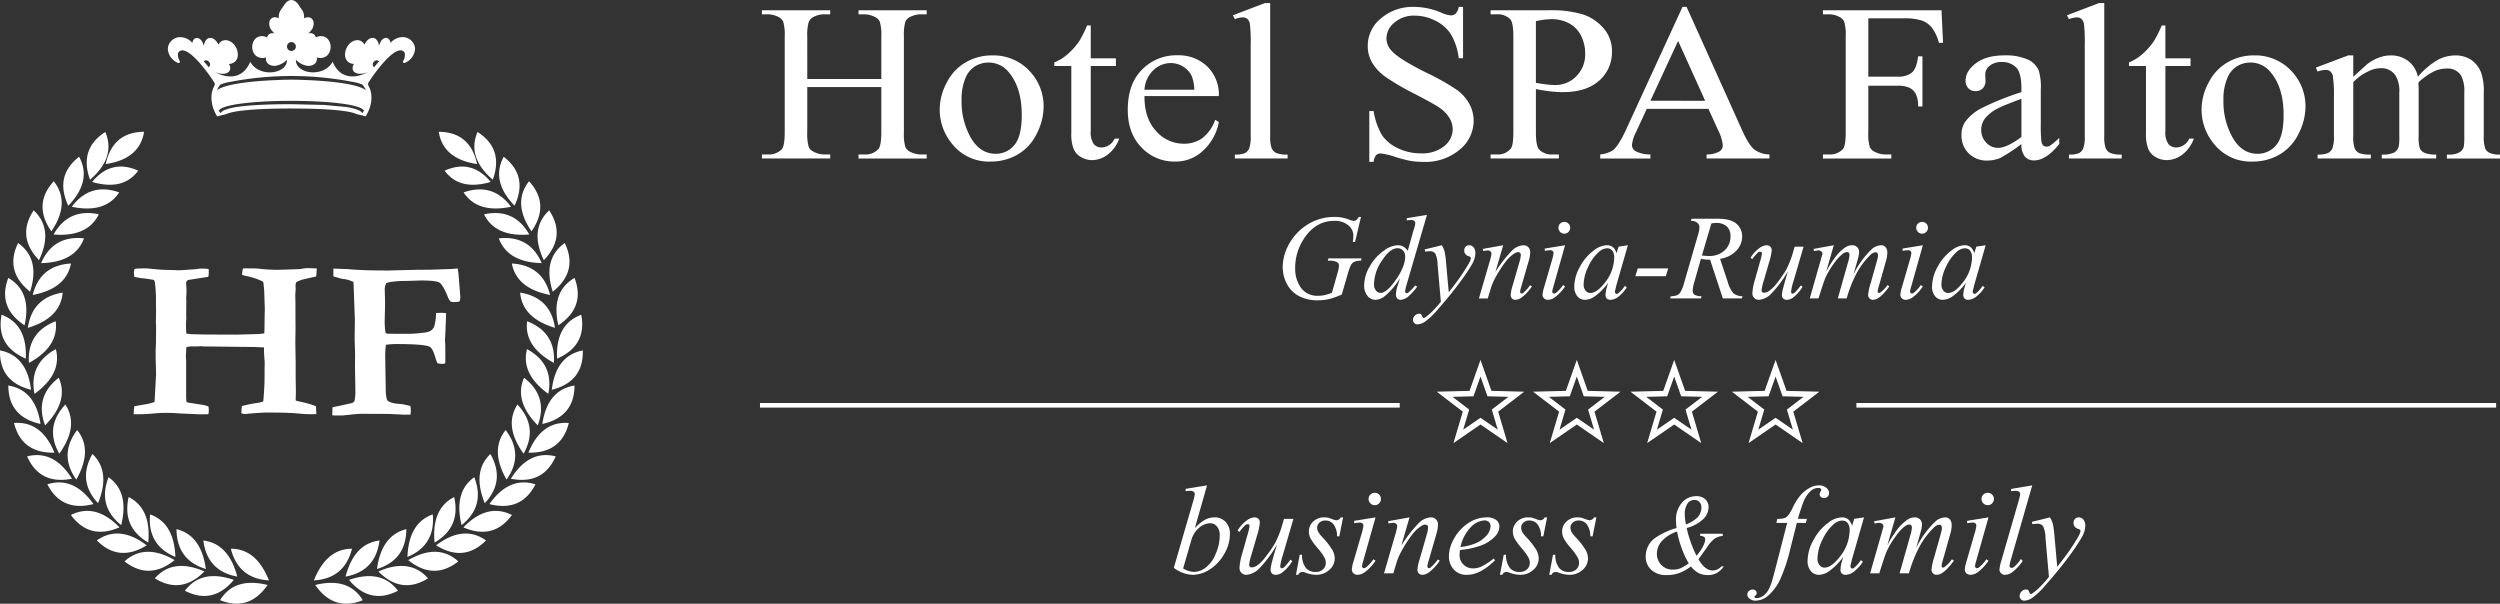 <svg xmlns="http://www.w3.org/2000/svg" width="636.585" height="153.725" fill="#ffffff" xmlns:v="https://vecta.io/nano"><rect width="100%" height="100%" fill="#333333" stroke="none"/><path d="M205.557 20.124h18.856v-10.8a11.87 11.87 0 0 0-.389-3.81 2.62 2.62 0 0 0-1.257-1.2c-.841-.44-1.777-.668-2.726-.664h-1.431V2.616h17.355V3.65h-1.44a6.02 6.02 0 0 0-2.718.637c-.599.256-1.07.742-1.307 1.349-.291 1.205-.404 2.447-.337 3.685v24.358c-.082 1.273.049 2.551.388 3.781.257.53.69.954 1.225 1.2a6.01 6.01 0 0 0 2.748.675h1.44v1.027H218.61v-1.038h1.431c1.354.121 2.689-.383 3.626-1.368.5-.588.746-2.022.746-4.283v-11.5h-18.856v11.5a11.81 11.81 0 0 0 .387 3.781c.271.534.719.959 1.268 1.2.836.444 1.769.676 2.716.675h1.472v1.027h-17.386v-1.032h1.43a4.51 4.51 0 0 0 3.658-1.368c.469-.588.714-2.022.714-4.283V9.315c.077-1.283-.054-2.569-.387-3.81-.264-.526-.696-.948-1.227-1.2-.853-.438-1.799-.666-2.758-.664h-1.43V2.607H211.4v1.034h-1.472a5.98 5.98 0 0 0-2.716.637c-.59.263-1.053.747-1.288 1.349-.316 1.201-.439 2.445-.366 3.685zm46.986-6.014a12.56 12.56 0 0 1 10 4.4c2.088 2.385 3.227 5.455 3.2 8.625-.033 2.419-.639 4.795-1.767 6.935-1.057 2.209-2.751 4.052-4.863 5.292-2.101 1.197-4.483 1.81-6.9 1.777-3.829.143-7.493-1.566-9.846-4.59a13.61 13.61 0 0 1-3.084-8.683c.026-2.444.669-4.842 1.869-6.972 1.098-2.156 2.812-3.938 4.924-5.12a13.27 13.27 0 0 1 6.467-1.669zm-.929 1.814a6.56 6.56 0 0 0-3.188.874 6.25 6.25 0 0 0-2.585 3.077 13.76 13.76 0 0 0-.99 5.643c-.089 3.356.734 6.674 2.38 9.6q2.374 4.033 6.272 4.038a6.03 6.03 0 0 0 4.791-2.223q1.883-2.236 1.879-7.657 0-6.8-3.147-10.686a6.59 6.59 0 0 0-5.412-2.666zm26.128-9.434v8.371h6.4v1.946h-6.4v16.541a5.2 5.2 0 0 0 .767 3.334 2.46 2.46 0 0 0 1.951.864 3.62 3.62 0 0 0 1.92-.571c.636-.405 1.138-.99 1.442-1.68h1.164c-.566 1.627-1.596 3.052-2.963 4.1a6.67 6.67 0 0 1-3.953 1.378c-.946-.006-1.874-.251-2.7-.712-.852-.447-1.534-1.161-1.942-2.033a9.96 9.96 0 0 1-.632-4.076V16.803h-4.331v-.912a11.6 11.6 0 0 0 3.36-2.07c1.176-1.01 2.207-2.176 3.065-3.467.732-1.242 1.373-2.534 1.92-3.868zm13.678 17.975q-.031 5.684 2.963 8.909a9.3 9.3 0 0 0 7.026 3.222 8.01 8.01 0 0 0 4.689-1.378 10.12 10.12 0 0 0 3.331-4.713l.929.552A12.89 12.89 0 0 1 306.712 38a10.1 10.1 0 0 1-7.57 3.137c-3.195.045-6.262-1.251-8.456-3.573q-3.524-3.575-3.515-9.623c0-4.36 1.194-7.761 3.607-10.194 2.372-2.432 5.653-3.762 9.049-3.667a10.48 10.48 0 0 1 7.568 2.832c2.016 1.982 3.094 4.729 2.963 7.553zm0-1.617h12.686a10.02 10.02 0 0 0-.634-3.447 5.61 5.61 0 0 0-2.227-2.452c-.93-.575-2-.884-3.094-.893a6.41 6.41 0 0 0-4.444 1.8c-1.363 1.316-2.179 3.097-2.287 4.988zM323.433.782v33.819c-.07 1.072.058 2.147.378 3.172.242.51.648.925 1.154 1.177a7.1 7.1 0 0 0 2.9.409v1h-13.43v-1a6.01 6.01 0 0 0 2.563-.37 2.42 2.42 0 0 0 1.082-1.2c.326-1.03.458-2.112.389-3.191V11.437a38.77 38.77 0 0 0-.2-5.3c-.066-.513-.303-.988-.673-1.349a1.85 1.85 0 0 0-1.186-.359 5.7 5.7 0 0 0-1.97.446l-.513-.98L322.1.78zm49.112.978v13.053h-1.1c-.234-2.105-.891-4.14-1.93-5.985a9.69 9.69 0 0 0-3.975-3.534c-1.643-.857-3.468-1.306-5.321-1.31-1.876-.069-3.711.56-5.149 1.767a5.22 5.22 0 0 0-2.033 4.018 4.56 4.56 0 0 0 1.288 3.144q1.853 2.1 8.824 5.568a60.4 60.4 0 0 1 7.764 4.36c1.324.935 2.42 2.156 3.207 3.573.733 1.319 1.119 2.803 1.123 4.312a9.5 9.5 0 0 1-3.573 7.391 13.55 13.55 0 0 1-9.2 3.106 20.4 20.4 0 0 1-3.331-.257c-1.298-.262-2.58-.598-3.84-1.007a18.06 18.06 0 0 0-3.7-.883 1.66 1.66 0 0 0-1.186.417c-.376.502-.599 1.103-.642 1.729h-1.1V28.283h1.1c.317 2.139 1.029 4.201 2.1 6.079 1.015 1.459 2.405 2.618 4.024 3.353 1.848.897 3.88 1.353 5.934 1.331a8.87 8.87 0 0 0 5.914-1.833 5.54 5.54 0 0 0 2.166-4.341c-.02-.992-.302-1.962-.816-2.811-.656-1.054-1.53-1.955-2.564-2.643q-1.165-.838-6.374-3.552a62.77 62.77 0 0 1-7.406-4.323 12.17 12.17 0 0 1-3.339-3.561 8.4 8.4 0 0 1-1.135-4.3c.003-2.717 1.235-5.287 3.351-6.991a12.47 12.47 0 0 1 8.529-2.936c2.359.039 4.687.539 6.854 1.472a7.41 7.41 0 0 0 2.358.693c.464.02.919-.133 1.278-.428.425-.492.703-1.095.8-1.738zm18.549 20.928v10.991c0 2.375.286 3.847.848 4.427.917.879 2.166 1.325 3.433 1.225h1.562v1.027h-17.388v-1.034h1.522a4.2 4.2 0 0 0 3.678-1.557c.4-.581.6-1.947.6-4.094V9.286q0-3.563-.806-4.416c-.935-.877-2.195-1.322-3.474-1.227h-1.52V2.609h14.873c2.897-.094 5.791.258 8.58 1.044a11.78 11.78 0 0 1 5.3 3.525 8.63 8.63 0 0 1 2.155 5.87 9.55 9.55 0 0 1-3.278 7.514q-3.279 2.893-9.265 2.9c-1.058-.005-2.115-.072-3.166-.2-1.13-.132-2.355-.321-3.653-.578zm0-1.586c1.063.179 2 .322 2.82.417a20.78 20.78 0 0 0 2.094.133 7.36 7.36 0 0 0 5.374-2.242 7.81 7.81 0 0 0 2.256-5.795c.013-1.581-.354-3.142-1.072-4.551a7.12 7.12 0 0 0-3.055-3.143 9.39 9.39 0 0 0-4.495-1.044 19.13 19.13 0 0 0-3.922.521zm43.934 6.621h-15.71l-2.747 5.957c-.554 1.017-.902 2.135-1.022 3.287a1.88 1.88 0 0 0 .879 1.51c1.185.59 2.496.884 3.82.855v1.027H407.47v-1.035c1.169-.093 2.298-.468 3.29-1.092 1.021-.884 2.143-2.7 3.38-5.425l14.279-31.053h1.041l14.128 31.387q1.7 3.788 3.094 4.91a6.66 6.66 0 0 0 3.881 1.273v1.027h-16.014v-1.027c1.142.046 2.275-.217 3.28-.76.529-.342.851-.927.857-1.557-.158-1.352-.565-2.662-1.2-3.866zm-.838-2.062l-6.885-15.247-7.056 15.243zm41.544-20.986v14.84h7.384c1.329.11 2.652-.261 3.73-1.046q1.178-1.04 1.573-4.132h1.1v12.767h-1.1c.054-1.107-.156-2.21-.613-3.22a3.68 3.68 0 0 0-1.624-1.547 7.1 7.1 0 0 0-3.065-.513h-7.384v11.855c-.082 1.273.049 2.551.389 3.781a2.52 2.52 0 0 0 1.256 1.2c.849.442 1.791.673 2.748.675h1.47v1.027h-17.416v-1.038h1.429a4.5 4.5 0 0 0 3.658-1.368c.48-.588.714-2.022.714-4.283V9.286a11.75 11.75 0 0 0-.387-3.781c-.263-.526-.695-.948-1.227-1.2a5.88 5.88 0 0 0-2.759-.664h-1.429V2.607h30.195l.388 8.292h-1.053c-.342-1.398-.956-2.715-1.808-3.876-.67-.817-1.549-1.437-2.544-1.794-1.518-.442-3.098-.631-4.677-.562zm38.99 32.006c-1.68 1.293-3.451 2.463-5.3 3.5a8.53 8.53 0 0 1-3.431.7 6.41 6.41 0 0 1-4.689-1.815 6.38 6.38 0 0 1-1.838-4.76 5.72 5.72 0 0 1 .9-3.229 11.77 11.77 0 0 1 4.26-3.563 69.25 69.25 0 0 1 10.1-4.057V22.45q0-3.805-1.3-5.234a4.91 4.91 0 0 0-3.789-1.416 4.42 4.42 0 0 0-2.994.951c-.694.507-1.112 1.307-1.133 2.166l.062 1.615c.046.728-.209 1.442-.706 1.976a2.5 2.5 0 0 1-1.838.693c-.681.026-1.341-.236-1.818-.722-.49-.537-.744-1.249-.705-1.976 0-1.6.879-3.058 2.636-4.4s4.219-2.005 7.395-2.005a13.69 13.69 0 0 1 5.987 1.14 5.45 5.45 0 0 1 2.6 2.707c.46 1.587.64 3.243.532 4.892v8.655c-.041 1.493.01 2.987.153 4.474.037.409.21.793.491 1.092a1.23 1.23 0 0 0 .8.285c.292.007.58-.062.837-.2a17.94 17.94 0 0 0 2.421-2.033v1.559q-3.34 4.173-6.4 4.179a3 3 0 0 1-2.329-.951c-.675-.931-.996-2.073-.904-3.22zm0-1.806v-9.717q-4.521 1.679-5.832 2.365a9.79 9.79 0 0 0-3.382 2.564c-.662.831-1.023 1.862-1.022 2.925-.037 1.237.427 2.437 1.288 3.326a4.05 4.05 0 0 0 2.961 1.32q2.285-.003 5.987-2.787zM535.817.782v33.819a8.68 8.68 0 0 0 .378 3.172 2.51 2.51 0 0 0 1.154 1.177c.928.337 1.915.476 2.9.409v1h-13.431v-1a6.02 6.02 0 0 0 2.564-.37c.487-.265.868-.688 1.082-1.2.326-1.03.458-2.112.388-3.191V11.437a38.8 38.8 0 0 0-.2-5.3c-.066-.513-.304-.988-.675-1.349-.342-.252-.76-.379-1.184-.359-.678.03-1.346.181-1.971.446l-.511-.98L534.483.78zm15.568 5.708v8.371h6.4v1.946h-6.4v16.541a5.2 5.2 0 0 0 .765 3.334 2.46 2.46 0 0 0 1.951.864c.681-.006 1.346-.204 1.92-.571a3.8 3.8 0 0 0 1.44-1.68h1.166a8.82 8.82 0 0 1-2.963 4.1 6.67 6.67 0 0 1-3.953 1.378 5.61 5.61 0 0 1-2.7-.712c-.852-.447-1.534-1.161-1.942-2.033-.493-1.3-.708-2.688-.632-4.076V16.803h-4.331v-.912a11.6 11.6 0 0 0 3.36-2.07 16.92 16.92 0 0 0 3.065-3.467 30.07 30.07 0 0 0 1.92-3.868zm22.471 7.619c3.83-.137 7.513 1.484 10 4.4 2.088 2.385 3.227 5.455 3.2 8.625a15.35 15.35 0 0 1-1.767 6.935c-1.057 2.209-2.751 4.052-4.863 5.292a13.57 13.57 0 0 1-6.9 1.777 11.91 11.91 0 0 1-9.846-4.59 13.6 13.6 0 0 1-3.086-8.683c.027-2.444.67-4.842 1.869-6.972 1.099-2.156 2.813-3.937 4.924-5.12a13.28 13.28 0 0 1 6.469-1.668zm-.93 1.815a6.56 6.56 0 0 0-3.186.874c-1.177.713-2.086 1.794-2.585 3.077-.723 1.79-1.061 3.713-.991 5.643a18.6 18.6 0 0 0 2.38 9.6q2.377 4.033 6.272 4.038a6.03 6.03 0 0 0 4.791-2.223q1.884-2.236 1.879-7.657 0-6.8-3.145-10.686c-1.268-1.711-3.285-2.704-5.415-2.666zm26.295 3.619l3.544-3.2a10.91 10.91 0 0 1 2.9-1.642c.984-.382 2.029-.582 3.084-.59a7.12 7.12 0 0 1 4.43 1.4c1.294.997 2.179 2.432 2.488 4.036a20.01 20.01 0 0 1 5.214-4.389c1.354-.681 2.847-1.038 4.362-1.044 1.367-.023 2.713.339 3.885 1.044 1.228.828 2.164 2.021 2.675 3.411a14.3 14.3 0 0 1 .647 5.064v10.972a9.33 9.33 0 0 0 .392 3.276 2.44 2.44 0 0 0 1.107 1.043c.836.343 1.739.492 2.641.436v1h-13.528v-1h.562a5.07 5.07 0 0 0 2.76-.646 2.49 2.49 0 0 0 .988-1.416 18.2 18.2 0 0 0 .119-2.7V23.624c.119-1.513-.163-3.031-.818-4.4a4.1 4.1 0 0 0-3.731-1.775c-1.102.011-2.189.26-3.186.731a17.13 17.13 0 0 0-3.885 2.745l-.068.3.068 1.2v12.17a9.79 9.79 0 0 0 .324 3.247 2.42 2.42 0 0 0 1.176 1.075c.947.35 1.957.498 2.965.436v1h-13.857v-1a6.85 6.85 0 0 0 3.135-.5c.564-.337.983-.872 1.176-1.5a13.49 13.49 0 0 0 .153-2.753V23.624a7.7 7.7 0 0 0-1.005-4.474c-.842-1.175-2.219-1.846-3.663-1.786a7.03 7.03 0 0 0-3.22.808 12.43 12.43 0 0 0-3.833 2.753v13.671a8.54 8.54 0 0 0 .392 3.247c.227.488.611.886 1.09 1.131a7.7 7.7 0 0 0 2.982.38v1h-13.547v-1c.895.056 1.793-.073 2.636-.38.505-.257.906-.681 1.135-1.2a8.7 8.7 0 0 0 .387-3.181v-9.747c.058-1.813-.031-3.627-.266-5.425a2.17 2.17 0 0 0-.663-1.263c-.356-.255-.79-.38-1.227-.353a6.15 6.15 0 0 0-2 .419l-.45-1.007 8.253-3.116h1.28z"/><path d="M376.985 91.649l2.782 7.877 8.35.213-6.63 5.081 2.377 8.008-6.88-4.735-6.882 4.735 2.377-8.008-6.63-5.081 8.35-.213zm0 4.227l1.777 5.033 5.336.136-4.237 3.246 1.52 5.117-4.4-3.026-4.4 3.026 1.52-5.117-4.236-3.246 5.334-.136zm24.523-4.227l2.784 7.877 8.349.213-6.63 5.081 2.379 8.008-6.882-4.735-6.882 4.735 2.377-8.008-6.63-5.081 8.35-.213zm0 4.227l1.777 5.033 5.336.136-4.236 3.246 1.518 5.117-4.4-3.026-4.4 3.026 1.518-5.117-4.236-3.246 5.334-.136zm24.8-4.227l2.784 7.877 8.35.213-6.63 5.081 2.377 8.008-6.882-4.735-6.882 4.735 2.379-8.008-6.631-5.081 8.352-.213zm0 4.227l1.779 5.033 5.335.136-4.236 3.246 1.52 5.117-4.4-3.026-4.4 3.026 1.518-5.117-4.236-3.246 5.336-.136zm25.819-4.227l2.784 7.877 8.35.213-6.63 5.081 2.377 8.008-6.882-4.735-6.882 4.735 2.377-8.008-6.63-5.081 8.35-.213zm0 4.227l1.779 5.033 5.335.136-4.236 3.246 1.52 5.117-4.4-3.026-4.4 3.026 1.518-5.117-4.236-3.246 5.335-.136zm-258.609 6.747h162.894v1.162H193.518zm279.183 0h162.9v1.162h-162.9z" fill-rule="evenodd"/><path d="M346.553 55.238l-1.511 6.382h-.567c.077-.55.123-1.104.138-1.659-.021-1.016-.498-1.969-1.3-2.593-1.011-.801-2.281-1.203-3.569-1.13q-4.649 0-7.6 4.367c-1.557 2.276-2.377 4.977-2.348 7.735a8.34 8.34 0 0 0 1.45 4.907 5.11 5.11 0 0 0 4.473 2.063c.475.001.949-.043 1.416-.133a18.7 18.7 0 0 0 2.01-.6l1.481-5.222c.182-.557.289-1.136.317-1.721a.97.97 0 0 0-.387-.823c-.623-.338-1.331-.489-2.038-.434h-.419l.164-.581h8.441l-.153.581c-.571-.024-1.141.069-1.675.271a2.21 2.21 0 0 0-.9.869c-.344.756-.619 1.542-.821 2.348l-1.5 5.132c-1.065.485-2.169.877-3.3 1.174a11.61 11.61 0 0 1-2.651.291c-1.806.08-3.599-.335-5.186-1.2-1.277-.745-2.301-1.854-2.943-3.186-.61-1.226-.934-2.574-.949-3.943a11.65 11.65 0 0 1 1.108-5c.674-1.489 1.607-2.847 2.757-4.009 1.049-1.055 2.265-1.928 3.6-2.585 1.752-.859 3.677-1.304 5.628-1.3 1.339-.021 2.67.222 3.915.716a3.19 3.19 0 0 0 1.033.284c.225.009.448-.051.639-.172a3.06 3.06 0 0 0 .678-.828zm16.8-.526l-5.147 17.653a9.13 9.13 0 0 0-.417 1.884c.005.108.051.21.128.285a.38.38 0 0 0 .261.133.83.83 0 0 0 .463-.194c.631-.534 1.203-1.135 1.706-1.791l.511.312a13.65 13.65 0 0 1-2.176 2.424 3.29 3.29 0 0 1-2.057.924 1.08 1.08 0 0 1-.838-.356 1.45 1.45 0 0 1-.332-1.017c.041-.779.192-1.549.45-2.286l.583-1.859c-1.036 1.764-2.372 3.333-3.948 4.636-.669.537-1.492.846-2.349.883-.78-.011-1.511-.382-1.98-1.005-.603-.784-.905-1.759-.849-2.747.057-1.683.547-3.322 1.424-4.76a11.97 11.97 0 0 1 3.753-4.11 6.1 6.1 0 0 1 3.38-1.271 2.8 2.8 0 0 1 1.394.327c.455.28.846.652 1.148 1.092l1.465-5.208.271-.877a3.71 3.71 0 0 0 .179-.992c.004-.198-.078-.388-.225-.521-.23-.178-.516-.268-.806-.254a11.03 11.03 0 0 0-1.14.1v-.55zm-5.549 10.622a2.15 2.15 0 0 0-.552-1.542c-.364-.387-.877-.6-1.409-.583q-1.884 0-3.927 3.111a10.95 10.95 0 0 0-2.041 5.953 2.62 2.62 0 0 0 .494 1.716c.283.37.721.588 1.186.591q1.554 0 3.9-3.368 2.346-3.368 2.352-5.878zm9.339-2.885a6.6 6.6 0 0 1 .705 1.619 23.98 23.98 0 0 1 .389 2.971l.658 7.359q.9-1.073 2.6-3.413.82-1.132 2.033-3.094c.349-.53.65-1.09.9-1.673.057-.16.087-.33.087-.5.005-.1-.031-.198-.1-.271a1.74 1.74 0 0 0-.547-.245c-.294-.093-.551-.275-.736-.521-.193-.252-.295-.561-.291-.878a1.35 1.35 0 0 1 .365-.985 1.17 1.17 0 0 1 .893-.373c.438-.002.853.199 1.123.545a2.23 2.23 0 0 1 .465 1.5c-.048.952-.325 1.878-.808 2.7-.94 1.616-1.98 3.171-3.115 4.656q-2.3 3.149-5.575 6.853c-.978 1.212-2.106 2.297-3.355 3.227a3.8 3.8 0 0 1-1.869.664 1.12 1.12 0 0 1-1.164-1.171c.006-.406.182-.79.484-1.061a1.48 1.48 0 0 1 1.051-.475.83.83 0 0 1 .5.133.93.93 0 0 1 .261.429 1.59 1.59 0 0 0 .266.47c.046.049.112.076.179.072.115-.023.222-.074.312-.148a10.8 10.8 0 0 0 1.913-1.613 25.04 25.04 0 0 0 2.125-2.4l-.837-9.482c.009-.989-.206-1.967-.629-2.861-.366-.371-.881-.558-1.4-.509-.209 0-.588.031-1.123.092l-.133-.552zm15.62 0l-1.987 6.807c1.224-1.981 2.66-3.824 4.283-5.495.762-.773 1.781-1.24 2.864-1.312.462-.014.91.162 1.237.489a1.78 1.78 0 0 1 .484 1.288c-.036.814-.182 1.619-.434 2.394l-1.821 6.3c-.147.433-.254.879-.317 1.332a.57.57 0 0 0 .116.353c.06.083.154.134.256.141a.77.77 0 0 0 .434-.194c.66-.558 1.244-1.202 1.736-1.913l.465.281a11.27 11.27 0 0 1-2.636 2.844c-.449.342-.988.544-1.551.581a1.18 1.18 0 0 1-.884-.336 1.24 1.24 0 0 1-.332-.9 10.27 10.27 0 0 1 .511-2.465l1.736-6.016a6.63 6.63 0 0 0 .325-1.752.64.64 0 0 0-.192-.484c-.129-.124-.302-.192-.481-.189a2.01 2.01 0 0 0-1 .363 8.94 8.94 0 0 0-2.3 2.22c-.94 1.254-1.785 2.577-2.527 3.958a14.53 14.53 0 0 0-1.17 2.782l-.745 2.467h-2.247l2.723-9.366a12.32 12.32 0 0 0 .479-2.031.77.77 0 0 0-.261-.578c-.175-.165-.407-.255-.647-.25a5.51 5.51 0 0 0-.634.061l-.567.092-.087-.542zm15.563-5.938c.399-.01.784.147 1.062.433.286.279.443.664.435 1.063.004.397-.158.777-.445 1.051-.273.287-.655.447-1.051.44a1.44 1.44 0 0 1-1.058-.44c-.283-.276-.441-.656-.438-1.051-.01-.4.148-.785.435-1.063.278-.287.664-.444 1.063-.433zm.194 5.938l-2.961 10.484a8.06 8.06 0 0 0-.3 1.271c-.007.145.044.286.143.392.087.093.209.147.337.148.199-.022.386-.106.535-.24a8.8 8.8 0 0 0 1.721-1.913l.526.342c-.648 1.001-1.459 1.887-2.4 2.619a3.2 3.2 0 0 1-1.946.791c-.367.013-.726-.116-1-.361-.257-.238-.398-.575-.388-.925a7.61 7.61 0 0 1 .373-1.838l1.946-6.7c.227-.67.388-1.361.481-2.062.007-.205-.079-.403-.235-.537a.9.9 0 0 0-.634-.21 10.53 10.53 0 0 0-1.363.164v-.583zm15.992 0l-2.915 10.141-.327 1.363a1.43 1.43 0 0 0-.046.327.65.65 0 0 0 .148.419c.075.086.185.135.3.131.189-.025.365-.107.506-.235a8.62 8.62 0 0 0 1.557-1.8l.509.356a9.57 9.57 0 0 1-2.115 2.38 3.49 3.49 0 0 1-2.022.811 1.31 1.31 0 0 1-.964-.32c-.23-.255-.346-.593-.322-.935.029-.655.14-1.303.331-1.93l.312-1.118a14.66 14.66 0 0 1-3.6 3.575c-.69.455-1.493.708-2.319.729-.732.001-1.425-.33-1.884-.9a3.64 3.64 0 0 1-.792-2.493 10.6 10.6 0 0 1 1.426-5.018 12.38 12.38 0 0 1 3.631-4.224 5.58 5.58 0 0 1 3.247-1.256 2.38 2.38 0 0 1 1.516.475c.464.421.785.976.918 1.588l.542-1.706zm-5.326.775a3.27 3.27 0 0 0-2.033.9c-1.162 1.049-2.088 2.333-2.716 3.767-.724 1.401-1.13 2.944-1.189 4.52-.031.58.151 1.152.511 1.608a1.51 1.51 0 0 0 1.169.586c1.082 0 2.268-.8 3.544-2.4a10.44 10.44 0 0 0 2.557-6.566 2.79 2.79 0 0 0-.494-1.844 1.69 1.69 0 0 0-1.347-.571zm15.595 5.116l-.613 1.992h-7.749l.613-1.992zm13.913 7.645l-3.247-9.862a10.88 10.88 0 0 1-2.333-.223l-1.746 6.137c-.207.653-.324 1.332-.348 2.017-.017.378.144.742.434.985a3.98 3.98 0 0 0 1.8.394l-.136.552h-7.853l.167-.552c.509.008 1.016-.068 1.5-.225a1.9 1.9 0 0 0 .895-.688 9.62 9.62 0 0 0 1.005-2.482l3.544-12.255c.204-.615.324-1.254.358-1.9.005-.454-.203-.885-.562-1.164-.46-.349-1.034-.514-1.609-.465l.184-.557h6.612c2.212 0 3.81.417 4.784 1.256a4.15 4.15 0 0 1 1.465 3.309c-.014 1.345-.553 2.631-1.5 3.585a7 7 0 0 1-4.12 2.053l1.97 5.938a7.09 7.09 0 0 0 1.441 2.844c.665.506 1.482.771 2.317.751l-.169.552zm-5.326-10.938c.565.086 1.135.132 1.707.138a5.63 5.63 0 0 0 4.069-1.43 4.72 4.72 0 0 0 1.5-3.554 3.33 3.33 0 0 0-.934-2.542 3.95 3.95 0 0 0-2.8-.884 6.34 6.34 0 0 0-1.138.123zm25.884-2.241l-2.6 8.914c-.278.816-.472 1.658-.581 2.513-.008.14.026.28.1.4.062.083.16.131.264.13.206-.015.402-.098.557-.235.565-.573 1.084-1.189 1.552-1.844l.445.342a9.65 9.65 0 0 1-2.421 2.752 2.81 2.81 0 0 1-1.588.566 1.23 1.23 0 0 1-.908-.325 1.16 1.16 0 0 1-.332-.854c.017-.455.082-.907.194-1.348.163-.734.613-2.344 1.363-4.815a28.6 28.6 0 0 1-4.258 5.761 4.9 4.9 0 0 1-3.178 1.581 1.6 1.6 0 0 1-1.169-.474c-.317-.324-.488-.763-.474-1.216a14.37 14.37 0 0 1 .652-3.44l1.3-4.622c.225-.67.386-1.361.479-2.062a.4.4 0 0 0-.128-.307c-.069-.081-.17-.127-.276-.128-.227.007-.447.086-.627.225a11.2 11.2 0 0 0-1.419 1.659l-.465-.327c.606-1.01 1.417-1.881 2.38-2.559a3.23 3.23 0 0 1 1.762-.642c.337-.012.665.114.908.348a1.24 1.24 0 0 1 .348.908c-.086.982-.288 1.95-.6 2.885l-1.4 4.83a12.6 12.6 0 0 0-.583 2.5.59.59 0 0 0 .184.455.7.7 0 0 0 .5.172c.465-.047.909-.218 1.286-.494.817-.615 1.533-1.354 2.12-2.191a28.7 28.7 0 0 0 2.184-3.186c.778-1.507 1.391-3.094 1.828-4.733l.332-1.138zm7.694-.358L465 69.193a28.84 28.84 0 0 1 2.217-3.575 11 11 0 0 1 2.767-2.7c.499-.309 1.073-.474 1.66-.475a1.72 1.72 0 0 1 1.24.475 1.65 1.65 0 0 1 .5 1.23 7.26 7.26 0 0 1-.348 1.915l-1.061 3.8a22.22 22.22 0 0 1 4.621-6.4c.654-.613 1.505-.973 2.4-1.015a1.46 1.46 0 0 1 1.128.47 2.06 2.06 0 0 1 .445 1.46 6.94 6.94 0 0 1-.271 1.838l-1.644 5.82c-.222.691-.403 1.395-.542 2.108a.51.51 0 0 0 .138.358.28.28 0 0 0 .24.1 1.14 1.14 0 0 0 .52-.281c.619-.493 1.158-1.078 1.6-1.734l.491.312a12.76 12.76 0 0 1-1.322 1.648 7.15 7.15 0 0 1-1.624 1.421c-.375.227-.802.354-1.24.371-.329.01-.646-.119-.874-.356s-.359-.554-.351-.884a13.66 13.66 0 0 1 .612-2.885l1.36-4.8q.465-1.664.494-1.838a3.45 3.45 0 0 0 .046-.552.95.95 0 0 0-.164-.586c-.096-.126-.242-.203-.4-.21-.509.041-.985.27-1.334.642-1.58 1.542-2.886 3.344-3.859 5.326a32.34 32.34 0 0 0-2.217 5.791h-2.258l2.559-9.049c.212-.636.352-1.294.419-1.961.018-.213-.041-.426-.165-.6a.5.5 0 0 0-.4-.2c-.377.016-.742.142-1.048.363a10.62 10.62 0 0 0-2.312 2.5 19.41 19.41 0 0 0-2.194 3.663q-.376.818-1.78 5.28h-2.22l2.767-9.691.358-1.263a1.28 1.28 0 0 0 .1-.419.76.76 0 0 0-.3-.586c-.214-.181-.487-.276-.767-.266a8.38 8.38 0 0 0-1.077.184l-.133-.557zm22.487-5.938a1.44 1.44 0 0 1 1.063.433 1.45 1.45 0 0 1 .433 1.063c.004.397-.158.777-.445 1.051-.273.288-.654.447-1.051.44-.398.006-.78-.153-1.056-.44a1.45 1.45 0 0 1-.44-1.051c-.011-.399.147-.785.434-1.063a1.43 1.43 0 0 1 1.065-.432zm.194 5.938l-2.961 10.484c-.134.415-.234.84-.3 1.271-.007.145.044.286.143.392.087.094.209.147.337.148.2-.022.388-.106.537-.24a8.89 8.89 0 0 0 1.719-1.913l.526.342a10.62 10.62 0 0 1-2.4 2.619 3.2 3.2 0 0 1-1.944.791c-.367.013-.726-.116-1-.361a1.21 1.21 0 0 1-.387-.925 7.58 7.58 0 0 1 .371-1.838l1.946-6.7a10.92 10.92 0 0 0 .48-2.062c.007-.205-.079-.403-.235-.537-.176-.149-.402-.224-.632-.21-.458.025-.914.08-1.365.164v-.583zm15.992 0l-2.915 10.141-.327 1.363a1.42 1.42 0 0 0-.046.327.66.66 0 0 0 .148.419c.075.086.185.135.3.131a.94.94 0 0 0 .506-.235 8.56 8.56 0 0 0 1.557-1.8l.51.356a9.57 9.57 0 0 1-2.123 2.375c-.57.48-1.279.764-2.022.811-.351.027-.699-.088-.964-.32-.23-.255-.346-.593-.322-.935.029-.655.14-1.303.332-1.93l.312-1.118a14.69 14.69 0 0 1-3.605 3.575c-.69.455-1.493.708-2.319.729a2.42 2.42 0 0 1-1.885-.9 3.65 3.65 0 0 1-.791-2.493 10.6 10.6 0 0 1 1.424-5.018 12.4 12.4 0 0 1 3.631-4.224 5.58 5.58 0 0 1 3.247-1.256 2.38 2.38 0 0 1 1.516.475 3 3 0 0 1 .918 1.588l.542-1.706zm-5.324.775a3.27 3.27 0 0 0-2.033.9 10.99 10.99 0 0 0-2.716 3.767c-.726 1.4-1.132 2.944-1.191 4.52-.031.58.151 1.152.511 1.608a1.51 1.51 0 0 0 1.169.586c1.082 0 2.268-.8 3.544-2.4 1.587-1.826 2.491-4.147 2.557-6.566a2.78 2.78 0 0 0-.494-1.844 1.69 1.69 0 0 0-1.348-.567"/><path d="M307.35 123.597l-3.1 10.879a10.9 10.9 0 0 1 2.639-2.155c.727-.381 1.535-.58 2.355-.581a3.75 3.75 0 0 1 2.832 1.145 4.32 4.32 0 0 1 1.1 3.123 10.01 10.01 0 0 1-1.447 5.047c-.878 1.58-2.126 2.923-3.638 3.914-1.274.873-2.773 1.359-4.317 1.4-1.773-.066-3.481-.688-4.88-1.779l4.789-16.486a14.77 14.77 0 0 0 .549-2.235c.018-.232-.073-.458-.247-.613a1.71 1.71 0 0 0-1.075-.285c-.337.013-.673.049-1.005.107v-.6zm-6.089 21.161a5.91 5.91 0 0 0 2.769.871 5.13 5.13 0 0 0 2.874-1.016 8 8 0 0 0 2.581-3.43 11.62 11.62 0 0 0 1.1-4.864 3.33 3.33 0 0 0-.714-2.268 2.2 2.2 0 0 0-1.693-.818 4.44 4.44 0 0 0-2.864 1.172 6.41 6.41 0 0 0-2 3.268zm28.089-12.642l-2.741 9.385c-.292.859-.497 1.744-.612 2.644a.73.73 0 0 0 .1.419c.066.087.169.137.278.135a.99.99 0 0 0 .586-.247c.595-.603 1.142-1.252 1.636-1.941l.467.359c-.655 1.121-1.52 2.105-2.547 2.9-.483.366-1.067.575-1.672.6a1.29 1.29 0 0 1-.957-.344c-.235-.239-.362-.565-.349-.9a6.75 6.75 0 0 1 .2-1.419c.172-.773.644-2.467 1.435-5.069-1.233 2.202-2.739 4.24-4.483 6.064a5.15 5.15 0 0 1-3.343 1.666c-.461.009-.906-.172-1.23-.5a1.75 1.75 0 0 1-.5-1.28 15.1 15.1 0 0 1 .688-3.624l1.37-4.863c.239-.706.408-1.433.506-2.172.004-.122-.045-.24-.135-.322-.072-.085-.178-.134-.29-.135a1.14 1.14 0 0 0-.661.237c-.553.533-1.053 1.117-1.494 1.746l-.489-.344a8.88 8.88 0 0 1 2.5-2.692c.537-.405 1.182-.641 1.854-.678a1.3 1.3 0 0 1 .958.366c.247.256.378.601.365.956a13.27 13.27 0 0 1-.629 3.038l-1.477 5.084a13.25 13.25 0 0 0-.613 2.632c-.008.18.062.355.193.479a.74.74 0 0 0 .528.184c.49-.05.957-.23 1.354-.521.86-.647 1.612-1.426 2.23-2.307.841-1.065 1.609-2.185 2.3-3.353.818-1.587 1.463-3.258 1.923-4.984l.349-1.2zm12.647-.377l-.963 4.832h-.579a5.02 5.02 0 0 0-.9-3.069c-.494-.616-1.243-.971-2.033-.963a2.17 2.17 0 0 0-1.552.538 1.7 1.7 0 0 0-.576 1.29 2.18 2.18 0 0 0 .232.988c.274.485.61.932 1 1.329 1.004 1.019 1.89 2.147 2.644 3.363.371.656.577 1.392.6 2.145a3.86 3.86 0 0 1-1.36 2.9 4.83 4.83 0 0 1-3.44 1.269 7.9 7.9 0 0 1-2.619-.532 2.44 2.44 0 0 0-.8-.189 1.14 1.14 0 0 0-1.068.721h-.586l.961-5.1h.581a5.38 5.38 0 0 0 1 3.385 3.14 3.14 0 0 0 2.455.995 2.64 2.64 0 0 0 1.9-.671 2.18 2.18 0 0 0 .7-1.644 2.71 2.71 0 0 0-.247-1.167c-.513-.941-1.135-1.818-1.854-2.612a14.45 14.45 0 0 1-1.813-2.5c-.256-.52-.392-1.091-.4-1.671a3.44 3.44 0 0 1 1.107-2.581 3.98 3.98 0 0 1 2.859-1.053 5.32 5.32 0 0 1 .915.075c.145.032.487.15 1.031.354a3.95 3.95 0 0 0 1.08.307c.483-.021.916-.303 1.13-.736zm8.062-6.251c.42-.009.825.156 1.118.457a1.52 1.52 0 0 1 .457 1.118c.005.418-.164.819-.467 1.107-.288.302-.69.47-1.107.463-.419.006-.822-.161-1.113-.463a1.52 1.52 0 0 1-.462-1.107 1.5 1.5 0 0 1 .457-1.118c.292-.301.697-.467 1.117-.457zm.2 6.251l-3.118 11.034a8.55 8.55 0 0 0-.317 1.339c-.007.152.047.301.15.414a.49.49 0 0 0 .356.155c.21-.023.407-.111.564-.252a9.35 9.35 0 0 0 1.811-2.016l.554.359c-.68 1.054-1.532 1.987-2.522 2.758-.569.5-1.291.794-2.048.833-.387.014-.765-.123-1.053-.382-.27-.25-.418-.605-.407-.973.05-.659.182-1.309.392-1.935l2.052-7.055c.236-.706.404-1.433.5-2.171.008-.216-.083-.424-.247-.564a.94.94 0 0 0-.666-.221 10.85 10.85 0 0 0-1.435.172v-.613zm8.659 0l-2.091 7.164a33.62 33.62 0 0 1 4.51-5.783 4.66 4.66 0 0 1 3.014-1.382 1.76 1.76 0 0 1 1.3.516c.346.364.53.853.511 1.355a9.51 9.51 0 0 1-.458 2.52l-1.918 6.628a7.75 7.75 0 0 0-.334 1.4c-.002.134.041.265.124.37.062.088.161.143.269.15a.81.81 0 0 0 .457-.2 10.44 10.44 0 0 0 1.827-2.016l.489.295a11.8 11.8 0 0 1-2.772 2.994c-.473.36-1.041.573-1.634.613a1.24 1.24 0 0 1-.93-.354 1.3 1.3 0 0 1-.349-.952 10.79 10.79 0 0 1 .538-2.595l1.827-6.333c.197-.596.313-1.217.344-1.844.008-.19-.065-.375-.2-.509a.71.71 0 0 0-.506-.2 2.13 2.13 0 0 0-1.053.382 9.45 9.45 0 0 0-2.425 2.338c-.989 1.321-1.878 2.713-2.66 4.166-.51.931-.923 1.913-1.23 2.929l-.785 2.6h-2.365l2.864-9.858a12.82 12.82 0 0 0 .506-2.138c0-.232-.1-.454-.274-.608-.185-.173-.43-.268-.683-.262a5.76 5.76 0 0 0-.666.063l-.6.1-.092-.571zm12.852 8.309a9.65 9.65 0 0 0-.114 1.312 3.25 3.25 0 0 0 .995 2.385 3.29 3.29 0 0 0 2.407.985c.753.001 1.497-.159 2.183-.469a17.41 17.41 0 0 0 3.113-2.053l.327.458q-3.731 3.7-7.117 3.7a4.2 4.2 0 0 1-3.465-1.447 4.99 4.99 0 0 1-1.162-3.2 9.42 9.42 0 0 1 1.447-4.8 10.95 10.95 0 0 1 3.639-3.817 8.41 8.41 0 0 1 4.5-1.36 3.77 3.77 0 0 1 2.472.678c.499.381.794.972.8 1.6-.024.933-.394 1.824-1.038 2.5a9.53 9.53 0 0 1-4.03 2.52 22.13 22.13 0 0 1-4.954 1.009zm.107-.768a13.27 13.27 0 0 0 3.794-.913c1.119-.451 2.116-1.16 2.908-2.07a3.75 3.75 0 0 0 .968-2.3c.016-.399-.137-.787-.421-1.068-.324-.292-.753-.44-1.188-.409-1.312.114-2.532.725-3.408 1.709-1.342 1.4-2.26 3.152-2.648 5.052zm22.064-7.541l-.963 4.832h-.581a5 5 0 0 0-.9-3.069 2.57 2.57 0 0 0-2.031-.963 2.17 2.17 0 0 0-1.554.538 1.7 1.7 0 0 0-.574 1.29 2.2 2.2 0 0 0 .23.988c.274.484.611.931 1 1.329a19.15 19.15 0 0 1 2.644 3.363c.371.656.577 1.392.6 2.145a3.86 3.86 0 0 1-1.36 2.9 4.83 4.83 0 0 1-3.44 1.269 7.89 7.89 0 0 1-2.617-.532c-.254-.108-.525-.171-.8-.189-.471-.003-.896.283-1.07.721h-.586l.963-5.1h.579a5.39 5.39 0 0 0 .995 3.385c.632.678 1.531 1.042 2.457.995a2.64 2.64 0 0 0 1.9-.671c.457-.423.712-1.021.7-1.644.005-.402-.08-.801-.247-1.167a13.58 13.58 0 0 0-1.855-2.612 14.42 14.42 0 0 1-1.811-2.5c-.256-.52-.392-1.091-.4-1.671-.016-.979.387-1.918 1.107-2.581a3.98 3.98 0 0 1 2.859-1.053 5.31 5.31 0 0 1 .913.075l1.032.354c.343.153.707.257 1.08.307a1.32 1.32 0 0 0 1.128-.736zm12.55 0l-.963 4.832h-.581a5 5 0 0 0-.9-3.069 2.57 2.57 0 0 0-2.031-.963 2.17 2.17 0 0 0-1.554.538 1.7 1.7 0 0 0-.574 1.29 2.2 2.2 0 0 0 .23.988c.274.484.611.931 1 1.329a19.16 19.16 0 0 1 2.644 3.363c.372.655.578 1.392.6 2.145-.011 1.118-.508 2.176-1.36 2.9a4.83 4.83 0 0 1-3.44 1.269 7.9 7.9 0 0 1-2.617-.532c-.254-.108-.525-.172-.8-.189-.471-.003-.896.283-1.07.721h-.586l.963-5.1h.581c-.059 1.208.291 2.4.993 3.385.632.678 1.531 1.042 2.457.995a2.64 2.64 0 0 0 1.9-.671c.457-.423.712-1.021.7-1.644.005-.402-.08-.801-.247-1.167a13.57 13.57 0 0 0-1.855-2.612 14.4 14.4 0 0 1-1.811-2.5 3.88 3.88 0 0 1-.4-1.671 3.44 3.44 0 0 1 1.106-2.581c.776-.716 1.805-1.095 2.861-1.053.306-.001.611.024.913.075l1.032.354c.343.153.707.257 1.08.307a1.32 1.32 0 0 0 1.128-.736zm26.429 4.173h5.753v.537c-.717.078-1.409.31-2.028.682a7.72 7.72 0 0 0-1.843 2.043l-2.322 3.246q1.684 2.844 3.639 2.849c.843-.019 1.638-.396 2.186-1.036h.634a5.62 5.62 0 0 1-1.8 1.68 4.65 4.65 0 0 1-2.249.516c-.814.021-1.621-.15-2.356-.5-.765-.425-1.435-1.001-1.97-1.694a11.55 11.55 0 0 1-3 1.683 9.18 9.18 0 0 1-3.149.513 5.5 5.5 0 0 1-3.963-1.334 4.56 4.56 0 0 1-1.4-3.469 5.85 5.85 0 0 1 2.143-4.466 18.11 18.11 0 0 1 5.708-2.707l-.107-1.012-.034-.871a6.55 6.55 0 0 1 1.515-4.566c.914-1.068 2.252-1.679 3.658-1.668a3.19 3.19 0 0 1 2.286.8c.558.516.867 1.247.847 2.007-.031 1.085-.465 2.119-1.218 2.9a9.81 9.81 0 0 1-4.369 2.409 31.17 31.17 0 0 0 2.511 7.072q2.2-2.65 2.2-4.239a.71.71 0 0 0-.271-.566c-.297-.186-.642-.281-.993-.271zm-3.627-2.365a8.6 8.6 0 0 0 2.908-1.762 3.75 3.75 0 0 0 1.034-2.534 1.99 1.99 0 0 0-.5-1.433 1.7 1.7 0 0 0-1.288-.521 2.14 2.14 0 0 0-1.731.889 4.82 4.82 0 0 0-.707 2.951 10.51 10.51 0 0 0 .068 1.084l.221 1.326zm-2.254 1.8a9.04 9.04 0 0 0-3.937 2.5 4.82 4.82 0 0 0-1.2 3.069 4.06 4.06 0 0 0 1.141 2.954c.782.79 1.859 1.215 2.97 1.172a5.05 5.05 0 0 0 1.8-.3 11.48 11.48 0 0 0 2.206-1.3c-.711-1.169-1.298-2.409-1.752-3.7a26.35 26.35 0 0 1-1.223-4.396zm33.073-3.23l-.279 1.038h-2.3l-1.731 6.885a41.18 41.18 0 0 1-2.317 7.035c-.759 1.89-1.983 3.557-3.557 4.849a5.02 5.02 0 0 1-2.9 1.026c-.588.016-1.161-.187-1.608-.569a1.24 1.24 0 0 1-.487-1.021 1.16 1.16 0 0 1 .4-.878c.269-.242.621-.372.983-.365.264-.009.52.085.716.262.18.155.286.38.29.618a.86.86 0 0 1-.329.646c-.165.145-.25.257-.25.327-.005.088.038.172.112.22.129.088.285.128.44.114a2.92 2.92 0 0 0 1.424-.426 4.17 4.17 0 0 0 1.329-1.268c.479-.756.85-1.576 1.1-2.435q.227-.659 1.182-4.36l2.741-10.662h-2.741l.221-1.038c.615.03 1.23-.031 1.827-.182a2.2 2.2 0 0 0 .952-.7 10.2 10.2 0 0 0 1.128-1.912c.482-1.04 1.079-2.023 1.779-2.931.677-.847 1.507-1.56 2.447-2.1a5.04 5.04 0 0 1 2.418-.7 2.89 2.89 0 0 1 1.918.607c.429.304.697.787.726 1.312.01.346-.119.681-.359.93a1.24 1.24 0 0 1-.93.382 1.13 1.13 0 0 1-.8-.285c-.196-.171-.308-.418-.307-.678a1.41 1.41 0 0 1 .2-.624 1.46 1.46 0 0 0 .2-.494.4.4 0 0 0-.14-.334 1 1 0 0 0-.6-.155 2.78 2.78 0 0 0-1.779.629c-.821.716-1.467 1.612-1.888 2.617q-.427.928-1.557 4.612zm14.533-.377l-3.069 10.674-.344 1.435c-.029.112-.045.228-.048.344-.002.161.053.317.155.441a.4.4 0 0 0 .317.14.99.99 0 0 0 .533-.247 9.06 9.06 0 0 0 1.639-1.893l.537.377a10.05 10.05 0 0 1-2.235 2.5c-.6.506-1.347.805-2.13.855a1.38 1.38 0 0 1-1.016-.339c-.241-.269-.362-.623-.337-.983a8.14 8.14 0 0 1 .349-2.033l.327-1.177c-1.036 1.466-2.32 2.739-3.794 3.764-.725.479-1.571.745-2.44.768-.771-.001-1.5-.35-1.983-.951-.593-.742-.889-1.676-.833-2.624.052-1.859.568-3.675 1.5-5.284.921-1.752 2.228-3.272 3.822-4.445a5.88 5.88 0 0 1 3.418-1.322 2.5 2.5 0 0 1 1.6.5c.489.442.828 1.027.968 1.671l.569-1.8zm-5.606.816c-.802.056-1.559.391-2.14.947a11.56 11.56 0 0 0-2.859 3.966 11.25 11.25 0 0 0-1.252 4.757c-.033.611.158 1.212.537 1.692a1.59 1.59 0 0 0 1.232.619c1.14 0 2.387-.843 3.73-2.532 1.672-1.922 2.625-4.365 2.694-6.912.06-.688-.124-1.374-.521-1.939a1.78 1.78 0 0 0-1.416-.596zm13.593-.816l-2.048 7.1a30.45 30.45 0 0 1 2.333-3.762 11.6 11.6 0 0 1 2.913-2.837 3.33 3.33 0 0 1 1.746-.5 1.82 1.82 0 0 1 1.307.5c.347.34.536.809.521 1.295-.031.685-.154 1.363-.366 2.016l-1.118 4c1.205-2.519 2.853-4.802 4.864-6.74.686-.646 1.581-1.025 2.522-1.07a1.54 1.54 0 0 1 1.188.494 2.18 2.18 0 0 1 .467 1.539 7.25 7.25 0 0 1-.284 1.934l-1.731 6.127a19.32 19.32 0 0 0-.569 2.22.54.54 0 0 0 .145.376.3.3 0 0 0 .252.107c.205-.05.394-.151.549-.295a8.25 8.25 0 0 0 1.688-1.828l.515.327c-.415.617-.88 1.199-1.392 1.738a7.52 7.52 0 0 1-1.709 1.494c-.395.239-.845.374-1.307.392-.345.009-.679-.128-.918-.377a1.27 1.27 0 0 1-.37-.93c.104-1.032.32-2.05.644-3.036l1.429-5.059.521-1.934c.032-.192.048-.386.049-.581a1 1 0 0 0-.174-.619.56.56 0 0 0-.424-.22c-.535.043-1.034.284-1.4.676-1.664 1.624-3.039 3.52-4.064 5.607-.97 1.952-1.752 3.993-2.333 6.094h-2.375l2.692-9.524c.223-.669.371-1.361.441-2.063a.96.96 0 0 0-.172-.629.53.53 0 0 0-.424-.211 2.04 2.04 0 0 0-1.1.382 11.19 11.19 0 0 0-2.435 2.629 20.33 20.33 0 0 0-2.305 3.859q-.4.864-1.876 5.558h-2.327l2.913-10.2.375-1.329a1.32 1.32 0 0 0 .107-.44.8.8 0 0 0-.31-.619 1.19 1.19 0 0 0-.808-.279c-.382.039-.76.103-1.133.193l-.14-.584zm23.509-6.251a1.51 1.51 0 0 1 1.118.457 1.52 1.52 0 0 1 .458 1.118c.004.418-.166.819-.469 1.107-.288.302-.69.47-1.107.463-.419.006-.822-.162-1.113-.463-.299-.291-.465-.69-.462-1.107-.01-.42.155-.825.457-1.118a1.51 1.51 0 0 1 1.123-.458zm.2 6.251l-3.118 11.034c-.141.437-.247.885-.317 1.339a.57.57 0 0 0 .152.414c.092.098.22.154.354.155a1.01 1.01 0 0 0 .564-.252 9.3 9.3 0 0 0 1.811-2.016l.554.359a11.2 11.2 0 0 1-2.52 2.758c-.57.5-1.291.793-2.048.833a1.5 1.5 0 0 1-1.055-.382 1.28 1.28 0 0 1-.407-.973c.05-.659.182-1.309.392-1.935l2.048-7.057a11.42 11.42 0 0 0 .5-2.171c.008-.216-.083-.424-.247-.564a.94.94 0 0 0-.666-.221c-.482.025-.961.083-1.435.172v-.613zm11.133-8.142l-5.386 18.737a9.72 9.72 0 0 0-.394 1.719c-.004.146.05.288.152.394.096.102.23.158.37.155.24-.013.468-.108.646-.269a8.59 8.59 0 0 0 1.714-2l.474.489a11.51 11.51 0 0 1-2.757 2.946 3.29 3.29 0 0 1-1.764.6 1.34 1.34 0 0 1-1-.409c-.257-.247-.401-.589-.4-.946.086-.791.256-1.571.506-2.327l4.268-14.77a14.98 14.98 0 0 0 .521-2.08.78.78 0 0 0-.3-.624c-.274-.182-.602-.267-.93-.242-.368.013-.736.049-1.1.107v-.579zm4.52 8.142a7.01 7.01 0 0 1 .741 1.7 24.55 24.55 0 0 1 .409 3.128l.694 7.746q.943-1.127 2.74-3.59.864-1.194 2.14-3.258a11.22 11.22 0 0 0 .946-1.763c.06-.167.091-.343.092-.521.005-.105-.034-.208-.107-.284a1.83 1.83 0 0 0-.576-.259c-.309-.097-.579-.288-.773-.547-.203-.265-.312-.591-.307-.925a1.44 1.44 0 0 1 .382-1.038 1.24 1.24 0 0 1 .941-.392c.462-.002.898.21 1.182.574a2.35 2.35 0 0 1 .489 1.581 6.24 6.24 0 0 1-.849 2.844c-.99 1.7-2.084 3.336-3.278 4.9q-2.42 3.312-5.871 7.212c-1.028 1.278-2.214 2.42-3.53 3.4a3.99 3.99 0 0 1-1.968.7 1.17 1.17 0 0 1-1.225-1.23 1.53 1.53 0 0 1 .511-1.118c.286-.31.685-.49 1.107-.5.184-.009.367.04.521.141a.96.96 0 0 1 .273.45c.065.181.16.35.281.5a.24.24 0 0 0 .188.075c.121-.025.234-.079.329-.157.736-.486 1.413-1.056 2.016-1.7a26.44 26.44 0 0 0 2.235-2.52l-.883-9.981c.011-1.041-.215-2.07-.659-3.011-.387-.393-.93-.591-1.479-.537-.22 0-.619.031-1.183.1l-.14-.579z"/><path d="M34.047 105.477c.005-.68.061-1.359.167-2.031l3.575-.634c.533-.122 1.058-.275 1.573-.46l.382-7.151q-.118-3.867-.118-5.783l.029-.683q.09-1.171.089-5.9l-.06-.83.06-2.4-.029-2.489v-1.232a33.7 33.7 0 0 0-.264-3.886c-.052-.235-.127-.465-.225-.685a2.14 2.14 0 0 0-.5-.118 6.01 6.01 0 0 1-.567-.087 21.31 21.31 0 0 0-2.373-.285l-.429-.116a6.41 6.41 0 0 1-1.172-.225l-.089-1.065c.017-.319.076-.635.175-.939a8.58 8.58 0 0 1 1.6-.118l1.426-.029q3.5.368 5.186.4l1.554.037 1.4.049q.938 0 4.6-.293a6.21 6.21 0 0 1 1.319-.136 11.3 11.3 0 0 1 1.777.118l.029.849c-.007.378-.046.754-.116 1.125l-5.042.8a.9.9 0 0 0-.625.83l.089 1.056.019.457-.019 1.261-.058.968v.235l.029.547-.029 3.633.029.772a20.36 20.36 0 0 1-.06.908l-.029.949.089 2.031a10.69 10.69 0 0 0 1.338.175l4.239.089h2.062l5.147.019 5.011-.136c.692-.003 1.382-.07 2.062-.2q.059-.969.089-4.777l.049-1.29-.166-4.871-.2-2a.8.8 0 0 0-.4-.371 17.66 17.66 0 0 0-4.006-1.29 7.83 7.83 0 0 1-1.026-.283 8.09 8.09 0 0 1 .225-1.632l.772-.029 2.774.029a42.79 42.79 0 0 0 5.411.344l1.007-.031 3.721-.118 1-.048c.696-.158 1.407-.237 2.12-.235l2 .087-.146 2.033-3.448.782a9.86 9.86 0 0 0-1.641.675l-.175.576v.487l.029.743-.029.371-.06.918v.712l.031 1.426v3.644l.029 2.745-.06 3.634.089 5.147v4.064l.058 3.38-.058 2.285q.6.176 1.114.293c1.389.26 2.75.653 4.064 1.172l.087 2-1.338.029c-.918 0-1.973-.058-3.156-.174q-2.344-.25-7.551-.256c-1.562 0-3.585.118-6.065.371a3.38 3.38 0 0 1-.976-.175 11.06 11.06 0 0 1 .146-1.855l2.2-.518 2.326-.371.89-.254a69.46 69.46 0 0 0 .342-7.7l.029-2.431c-.127-1.21-.185-2.427-.175-3.644l-2.286-.107-13.285-.147-.254-.029-.206-.029c-.15.001-.299.01-.448.029l-1.261.029h-.8a4.26 4.26 0 0 0-1.23.2l-.118 2.14v.371l.058 1.005v8.874c.001.506.031 1.012.089 1.515l.283.175 4.2.654a3.19 3.19 0 0 0 .489.146c.224.05.438.136.635.254a8.59 8.59 0 0 1 .087.889c-.01.347-.049.693-.116 1.034l-1.75.031q-.629 0-1.172-.031c-.163.001-.325-.009-.487-.029l-4.035-.175c-.958-.1-2.285-.136-4.006-.136l-.6.019-1.4.089a46.89 46.89 0 0 1-5.564.238zm50.56.285l.06-2.062 2.09-.429 2.91-.654.547-.342a9.5 9.5 0 0 0 .283-2.355v-.165l-.107-6.612.031-2.774-.118-4.094.058-4.864-.343-9.592a7.48 7.48 0 0 0-2.782-.8 14.6 14.6 0 0 1-1.661-.458l-.683-.167v-2l3.779.136q3.43.353 10.1.351l6.985-.174.537-.031 1.406.031.578-.031h1.2l5.118-.165c.301-.005.601-.025.9-.06l1.046-.089c.117.568.195 1.143.234 1.721l.431 5.372a3.86 3.86 0 0 1-.175 1.319c-.501.082-1.007.131-1.515.147-.327.016-.649-.077-.918-.264a5.68 5.68 0 0 1-.654-1.28c-.8-1.934-1.484-3.067-2.051-3.418s-2.13-.538-4.708-.538l-3.948.118a26.7 26.7 0 0 0-3.975.283 5.6 5.6 0 0 0-.918.293c-.266.522-.395 1.103-.374 1.689l.089 3.4-.089 3.9a19.43 19.43 0 0 0 .2 3.661c.13.091.275.159.429.2l2.033.031h3.438a28.08 28.08 0 0 0 3.517-.254c.688-.036 1.365-.191 2-.46a2.58 2.58 0 0 0 .986-1.162 13.03 13.03 0 0 0 .45-3.419l.77-.029.549-.029c.2 0 .625.029 1.259.087l-.176 4.581-.118 2.52.06.625c.019.2.029 1.6.029 4.239l-.029.85a4.28 4.28 0 0 1-.86.118 9.96 9.96 0 0 1-1.114-.165c-.228-.514-.42-1.043-.576-1.583-.44-1.5-.908-2.384-1.426-2.627q-1.378-.69-8.645-.685a17.25 17.25 0 0 0-2.46.2c-.139.918-.206 1.846-.2 2.774l.136 8.587c.02 1.581.2 2.559.518 2.92.656.386 1.39.62 2.148.683l.567.06c.766.045 1.525.169 2.266.37l.772.177a7.9 7.9 0 0 1 .116 1.141 8.34 8.34 0 0 1-.087 1.085l-.547-.029-.889.029-4.064-.2-6.408-.029c-1.005-.003-2.009.056-3.007.176l-2.452.254q-1.86 0-2.55-.029"/><path d="M80.275 148.957c3.149 4.546 7.176 5.854 12.1 3.871-2.487-4.06-6.587-5.227-12.1-3.871zm8.594-1.295c3.564 4.263 7.713 5.207 12.458 2.774-2.856-3.834-7.064-4.631-12.458-2.774zm7.486-2.147c3.9 3.96 8.11 4.564 12.641 1.753-3.156-3.586-7.415-4.041-12.641-1.753zm7.59-2.893c4.316 3.5 8.568 3.627 12.756.329-3.536-3.212-7.82-3.183-12.755-.329zm7.108-3.762c4.714 2.939 8.952 2.542 12.7-1.249-3.906-2.751-8.153-2.198-12.699 1.249zm6.935-4.571c5.1 2.193 9.233 1.16 12.365-3.154-4.278-2.13-8.393-.941-12.365 3.154zm6.629-5.928c5.384 1.377 9.3-.283 11.731-5.03-4.556-1.441-8.442.37-11.73 5.03zm5.461-6.457c5.452 1.067 9.27-.813 11.422-5.691-4.63-1.179-8.402.855-11.422 5.691zm4.473-6.638c5.554.124 9-2.378 10.287-7.551-4.763-.375-8.132 2.269-10.287 7.553zm3.547-7.309c5.425-1.2 8.172-4.454 8.194-9.787-4.716.773-7.362 4.142-8.194 9.786zm2.413-8.7c5.386-1.366 8.032-4.7 7.894-10.027-4.691.917-7.233 4.363-7.899 10.03zm1.336-7.928c5.091-2.225 7.161-5.941 6.158-11.179-4.48 1.668-6.429 5.483-6.158 11.182zm.315-8.487c4.629-3.07 6.026-7.09 4.132-12.075-4.125 2.418-5.383 6.512-4.132 12.079zm-1.411-8.563c4.341-3.467 5.379-7.594 3.053-12.392-3.898 2.772-4.789 6.96-3.053 12.395zm-2.269-8.02c3.835-4.021 4.306-8.25 1.353-12.69-3.487 3.272-3.807 7.545-1.353 12.694zm-3.14-7.359c3.164-4.566 2.973-8.817-.632-12.746-2.938 3.774-2.592 8.044.631 12.75zm-4.316-6.52c2.351-5.035 1.45-9.192-2.765-12.46-2.262 4.214-1.202 8.364 2.765 12.464zm-5.539-6.616c1.883-5.227.6-9.284-3.891-12.153-1.868 4.403-.434 8.439 3.891 12.157zm-4-3.99c-1.193-5.427-4.437-8.18-9.768-8.212.759 4.721 4.122 7.372 9.765 8.215zm3.462 4.556c-3.244-3.941-7.151-4.915-11.732-2.873 2.584 3.536 6.552 4.382 11.73 2.876zm5.174 6.318c-3.091-4.151-7.106-5.386-12.07-3.656 2.43 3.7 6.522 4.813 12.068 3.659zm4.643 7.06c-2.546-4.5-6.376-6.234-11.514-5.14 1.945 3.976 5.865 5.592 11.512 5.144zm3.177 7.291c-2.067-4.743-5.7-6.859-10.921-6.3 1.525 4.153 5.256 6.169 10.919 6.303zm2.131 8.11c-1.259-5.019-4.493-7.7-9.739-8.011.824 4.351 4.171 6.949 9.738 8.014zm1.239 8.367c-.736-5.122-3.678-8.124-8.865-8.969.374 4.415 3.44 7.342 8.864 8.973zm-.271 8.933c.336-5.163-1.922-8.706-6.822-10.606-.545 4.396 1.851 7.894 6.821 10.61zm-1.419 7.877c.981-5.079-.813-8.878-5.435-11.378-1.094 4.292.843 8.06 5.434 11.381zm-2.694 8.02c1.808-4.847.665-8.892-3.481-12.119-1.787 4.053-.499 8.091 3.48 12.122zm-3.61 7.216c2.535-4.508 2.033-8.683-1.564-12.513-2.394 3.728-1.749 7.919 1.562 12.516zm-4.334 6.594c3-4.215 2.941-8.419-.23-12.608-2.772 3.453-2.575 7.688.228 12.61zm-5.541 6.016c3.527-3.786 4.021-7.96 1.428-12.53-3.203 3.059-3.566 7.285-1.43 12.533zm-5.9 5.58c4.036-3.237 5.127-7.3 3.219-12.192-3.608 2.565-4.571 6.695-3.218 12.195zm-6.888 4.438c4.471-2.6 6.151-6.456 4.989-11.581-3.947 1.999-5.511 5.944-4.988 11.584zm-6.911 3.673c4.771-2 6.936-5.6 6.449-10.836-4.173 1.474-6.235 5.181-6.448 10.839zm-7.756 3.07c4.944-1.527 7.451-4.9 7.476-10.155-4.295 1.06-6.71 4.546-7.474 10.159zm-8 1.929c5.091-.922 7.984-3.972 8.642-9.185-4.392.536-7.209 3.707-8.642 9.188zm-8.062.969c5.164-.295 8.408-2.968 9.7-8.062-4.428-.003-7.609 2.801-9.7 8.066zm-11.792 1.162c-3.149 4.546-7.176 5.854-12.1 3.871 2.487-4.056 6.587-5.223 12.1-3.867zm-8.594-1.295c-3.564 4.263-7.713 5.207-12.457 2.774 2.856-3.83 7.065-4.627 12.457-2.77zm-7.487-2.147c-3.9 3.96-8.108 4.564-12.641 1.753 3.158-3.582 7.418-4.037 12.642-1.749zm-7.589-2.893c-4.316 3.5-8.568 3.627-12.758.329 3.538-3.208 7.821-3.179 12.759-.325zm-7.11-3.762c-4.714 2.939-8.95 2.542-12.7-1.249 3.907-2.747 8.151-2.194 12.701 1.253zm-6.933-4.571c-5.1 2.193-9.233 1.16-12.366-3.154 4.281-2.126 8.395-.937 12.367 3.158zm-6.631-5.928c-5.382 1.377-9.3-.283-11.731-5.03 4.559-1.437 8.44.374 11.732 5.034zM18.33 121.9c-5.452 1.067-9.269-.813-11.422-5.691 4.632-1.175 8.404.859 11.423 5.695zm-4.472-6.638c-5.554.124-9-2.378-10.286-7.551 4.765-.371 8.134 2.273 10.287 7.557zm-3.547-7.309c-5.423-1.2-8.17-4.454-8.194-9.787 4.719.777 7.363 4.146 8.194 9.79zm-2.411-8.7c-5.386-1.366-8.033-4.7-7.9-10.027 4.696.921 7.239 4.367 7.901 10.034zm-1.336-7.928C1.471 89.1-.599 85.384.405 80.146c4.481 1.672 6.429 5.487 6.16 11.186zm-.315-8.487c-4.631-3.07-6.026-7.09-4.133-12.075 4.125 2.422 5.384 6.516 4.133 12.083zm1.409-8.563c-4.341-3.467-5.377-7.594-3.052-12.392 3.9 2.776 4.789 6.964 3.053 12.399zm2.27-8.02c-3.834-4.021-4.3-8.25-1.351-12.69 3.486 3.276 3.804 7.549 1.351 12.698zm3.14-7.359c-3.162-4.566-2.973-8.817.634-12.746 2.937 3.778 2.59 8.048-.634 12.754zm4.316-6.52c-2.351-5.035-1.448-9.192 2.765-12.46 2.263 4.218 1.203 8.368-2.765 12.468zm5.539-6.616c-1.883-5.227-.6-9.284 3.891-12.153 1.868 4.407.433 8.443-3.891 12.161zm4-3.99c1.191-5.427 4.435-8.18 9.768-8.212-.76 4.725-4.123 7.376-9.764 8.219zm-3.464 4.556c3.244-3.941 7.151-4.915 11.732-2.873-2.585 3.54-6.55 4.386-11.728 2.88zm-5.173 6.318c3.089-4.151 7.107-5.386 12.068-3.656-2.427 3.704-6.518 4.817-12.064 3.663zm-4.643 7.06c2.544-4.5 6.374-6.234 11.514-5.14-1.944 3.98-5.865 5.596-11.51 5.148zm-3.177 7.291c2.065-4.743 5.7-6.859 10.921-6.3-1.522 4.157-5.255 6.173-10.917 6.307zm-2.133 8.11c1.259-5.019 4.493-7.7 9.739-8.011-.821 4.355-4.172 6.953-9.735 8.018zm-1.239 8.367c.738-5.122 3.678-8.124 8.865-8.969-.369 4.419-3.436 7.346-8.861 8.977zm.271 8.933c-.336-5.163 1.922-8.706 6.822-10.606.549 4.4-1.846 7.898-6.818 10.614zm1.421 7.877c-.983-5.079.813-8.878 5.435-11.378 1.096 4.296-.841 8.064-5.431 11.385zm2.692 8.02c-1.808-4.847-.664-8.892 3.483-12.119 1.789 4.057.501 8.095-3.479 12.126zm3.612 7.216c-2.537-4.508-2.033-8.683 1.564-12.513 2.395 3.732 1.752 7.923-1.56 12.52zm4.335 6.594c-3-4.215-2.943-8.419.228-12.608 2.776 3.457 2.576 7.692-.224 12.614zm5.539 6.016c-3.527-3.786-4.021-7.96-1.426-12.53 3.203 3.063 3.561 7.289 1.429 12.537zm5.9 5.58c-4.035-3.237-5.125-7.3-3.218-12.192 3.609 2.569 4.571 6.699 3.218 12.199zm6.889 4.438c-4.471-2.6-6.149-6.456-4.989-11.581 3.948 2.003 5.512 5.948 4.989 11.588zm6.911 3.673c-4.769-2-6.934-5.6-6.449-10.836 4.174 1.478 6.236 5.185 6.448 10.843zm7.756 3.07c-4.943-1.527-7.449-4.9-7.476-10.155 4.298 1.064 6.71 4.55 7.475 10.163zm8 1.929c-5.091-.922-7.984-3.972-8.642-9.185 4.395.54 7.209 3.711 8.642 9.192zm8.064.969c-5.166-.295-8.41-2.968-9.7-8.062 4.427-.007 7.607 2.8 9.7 8.062m5.722-121.255l8.352.193 5.432.5c1.058.129 2.099.379 3.1.745a2.89 2.89 0 0 1 1.211.843 7.59 7.59 0 0 0 .376-.663c-1.893-3.283-35.051-3.3-36.937 0a7.51 7.51 0 0 0 .377.661c.324-.381.741-.672 1.211-.843 1.001-.366 2.042-.616 3.1-.745 1.789-.268 3.626-.4 5.43-.5 2.773-.149 5.566-.191 8.348-.191zm0 1.1h0c10.359 0 15.1.683 16.672 1.445.818.177 1.561.368 2.222.569.315-.484.583-.997.8-1.532.445-1.031.678-2.14.685-3.263 0-.554-.069-1.106-.206-1.643-.069-.267-.157-.53-.262-.785-.181-.435-.579-.9-.288-1.389.85-1.433 6.386-9.475 8.793-8.05h0l.043.026a1.02 1.02 0 0 1 .249.228.85.85 0 0 1 .148.29c.116.701-.031 1.42-.414 2.019a.34.34 0 0 0 .138.457c.105.058.234.054.336-.009a4.15 4.15 0 0 0 2.564-3.5 3.01 3.01 0 0 0-.77-1.966c-.488-.551-1.15-.919-1.876-1.043a4.06 4.06 0 0 0-3.605 1.44c-.031-.273-.123-.535-.269-.768a1.17 1.17 0 0 0-.5-.434c-.208-.09-.44-.106-.658-.048-.5.178-.904.554-1.116 1.041-.155.306-.285.624-.39.951a4.71 4.71 0 0 0-.053-.315h0a2.36 2.36 0 0 0-.734-1.4c-.254-.21-.577-.319-.906-.307a1.75 1.75 0 0 0-.944.351 3.64 3.64 0 0 0-1.07 1.375 2.23 2.23 0 0 0-.4-.561 1.93 1.93 0 0 0-1.179-.571 2.44 2.44 0 0 0-1.3.239 3.48 3.48 0 0 0-1.523 1.475 3.89 3.89 0 0 0-.515 2.333 2.32 2.32 0 0 0 .346.983 2.1 2.1 0 0 0 .763.714 2.64 2.64 0 0 0 1.13.3c-.277.402-.387.896-.305 1.378a1.3 1.3 0 0 0 .566.785 2.19 2.19 0 0 0 1 .325 4.53 4.53 0 0 0 2.457-.544c-2.811 1.7-7.181 2.269-9.126-2.517-2.261 4.179-9.536 3.145-9.359-.5a5.17 5.17 0 0 0 2.753 1.52 2.79 2.79 0 0 0 1.656-.235 1.82 1.82 0 0 0 .624-.52l.012-.017a1.6 1.6 0 0 0 .293-.733 1.89 1.89 0 0 0-.019-.612 2.71 2.71 0 0 0 2.639-.475c.614-.612.931-1.461.867-2.326-.008-.856-.398-1.663-1.065-2.2a2.6 2.6 0 0 0-2.678-.082 1.91 1.91 0 0 0-.23-.482c-.279-.422-.771-.654-1.274-.6a2.24 2.24 0 0 0-.382.056c.211-.22.417-.446.613-.68a2.7 2.7 0 0 0 .659-2.292 1.61 1.61 0 0 0-.39-.728c-.196-.205-.453-.343-.733-.392a1.96 1.96 0 0 0-1.29.269 3.1 3.1 0 0 0-.513-2.191h0l-.022-.027a21.5 21.5 0 0 1-.791-1.159c-1.125-1.719-2.617-1.724-3.742 0a20.98 20.98 0 0 1-.794 1.16l-.009.012h0a3.1 3.1 0 0 0-.523 2.206 1.95 1.95 0 0 0-1.288-.269c-.28.049-.537.187-.733.392a1.54 1.54 0 0 0-.39.728 2.69 2.69 0 0 0 .659 2.292q.294.35.612.68c-.125-.03-.253-.048-.382-.056-.503-.053-.994.178-1.273.6a1.96 1.96 0 0 0-.23.482 2.6 2.6 0 0 0-2.678.082c-.666.538-1.057 1.344-1.068 2.2-.063.865.256 1.715.871 2.326.735.612 1.737.793 2.639.475a1.89 1.89 0 0 0-.021.612c.036.264.137.515.293.731l.014.017a1.79 1.79 0 0 0 .622.521 2.79 2.79 0 0 0 1.656.235c1.051-.213 2.011-.741 2.755-1.513.165 3.643-7.1 4.674-9.362.5-1.941 4.784-6.309 4.214-9.119 2.518.75.409 1.601.597 2.453.542a2.2 2.2 0 0 0 .995-.324 1.3 1.3 0 0 0 .567-.787c.081-.482-.029-.976-.307-1.378.395-.014.782-.117 1.133-.3a2.1 2.1 0 0 0 .762-.714 2.39 2.39 0 0 0 .348-.983c.076-.812-.104-1.628-.516-2.333a3.46 3.46 0 0 0-1.523-1.475 2.44 2.44 0 0 0-1.3-.239c-.449.045-.867.248-1.181.571a2.2 2.2 0 0 0-.4.561 3.64 3.64 0 0 0-1.07-1.375c-.273-.207-.6-.329-.942-.351a1.34 1.34 0 0 0-.906.307 2.36 2.36 0 0 0-.734 1.394v.008a5.58 5.58 0 0 0-.053.319 6.3 6.3 0 0 0-.39-.951c-.211-.486-.615-.863-1.114-1.041-.218-.058-.45-.042-.658.048a1.16 1.16 0 0 0-.5.434 1.84 1.84 0 0 0-.269.77c-.878-1.06-2.233-1.602-3.6-1.441a3.22 3.22 0 0 0-1.878 1.043 3.01 3.01 0 0 0-.77 1.966c.13 1.556 1.12 2.907 2.564 3.5a.34.34 0 0 0 .5-.193c.026-.085.015-.178-.028-.257a2.89 2.89 0 0 1-.414-2.017.97.97 0 0 1 .15-.291 1 1 0 0 1 .25-.23l.014-.009h0c2.372-1.51 7.986 6.635 8.819 8.035.293.491-.107.958-.288 1.392a5.59 5.59 0 0 0-.262.785 6.53 6.53 0 0 0-.2 1.641 8.37 8.37 0 0 0 .683 3.261c.217.535.485 1.048.8 1.532.659-.2 1.4-.392 2.22-.569 1.564-.777 6.302-1.46 16.663-1.46zM53.133 17.114h0c-.394-.511-.818-1.009-1.261-1.5.924-.849 2.284.698 1.261 1.496zm42.144 0h0c.4-.511.818-1.009 1.263-1.5-.924-.849-2.291.698-1.263 1.496zm-39.13 4.415h0a11.66 11.66 0 0 1 2.723-.724 81.94 81.94 0 0 1 30.675 0 11.65 11.65 0 0 1 2.714.724c.384.414.685.897.888 1.423-2.145-1.6-8.868-2.244-13.641-2.5l-3.024-.126c-1.538-.048-3.022-.046-4.561 0l-3.014.126c-4.777.261-11.492.9-13.642 2.5a4.48 4.48 0 0 1 .882-1.428zm18.059-10.814h0c.625.001 1.131.508 1.131 1.133a1.13 1.13 0 0 1-1.131 1.131c-.624.001-1.132-.506-1.133-1.131s.507-1.132 1.133-1.133" fill-rule="evenodd"/></svg>